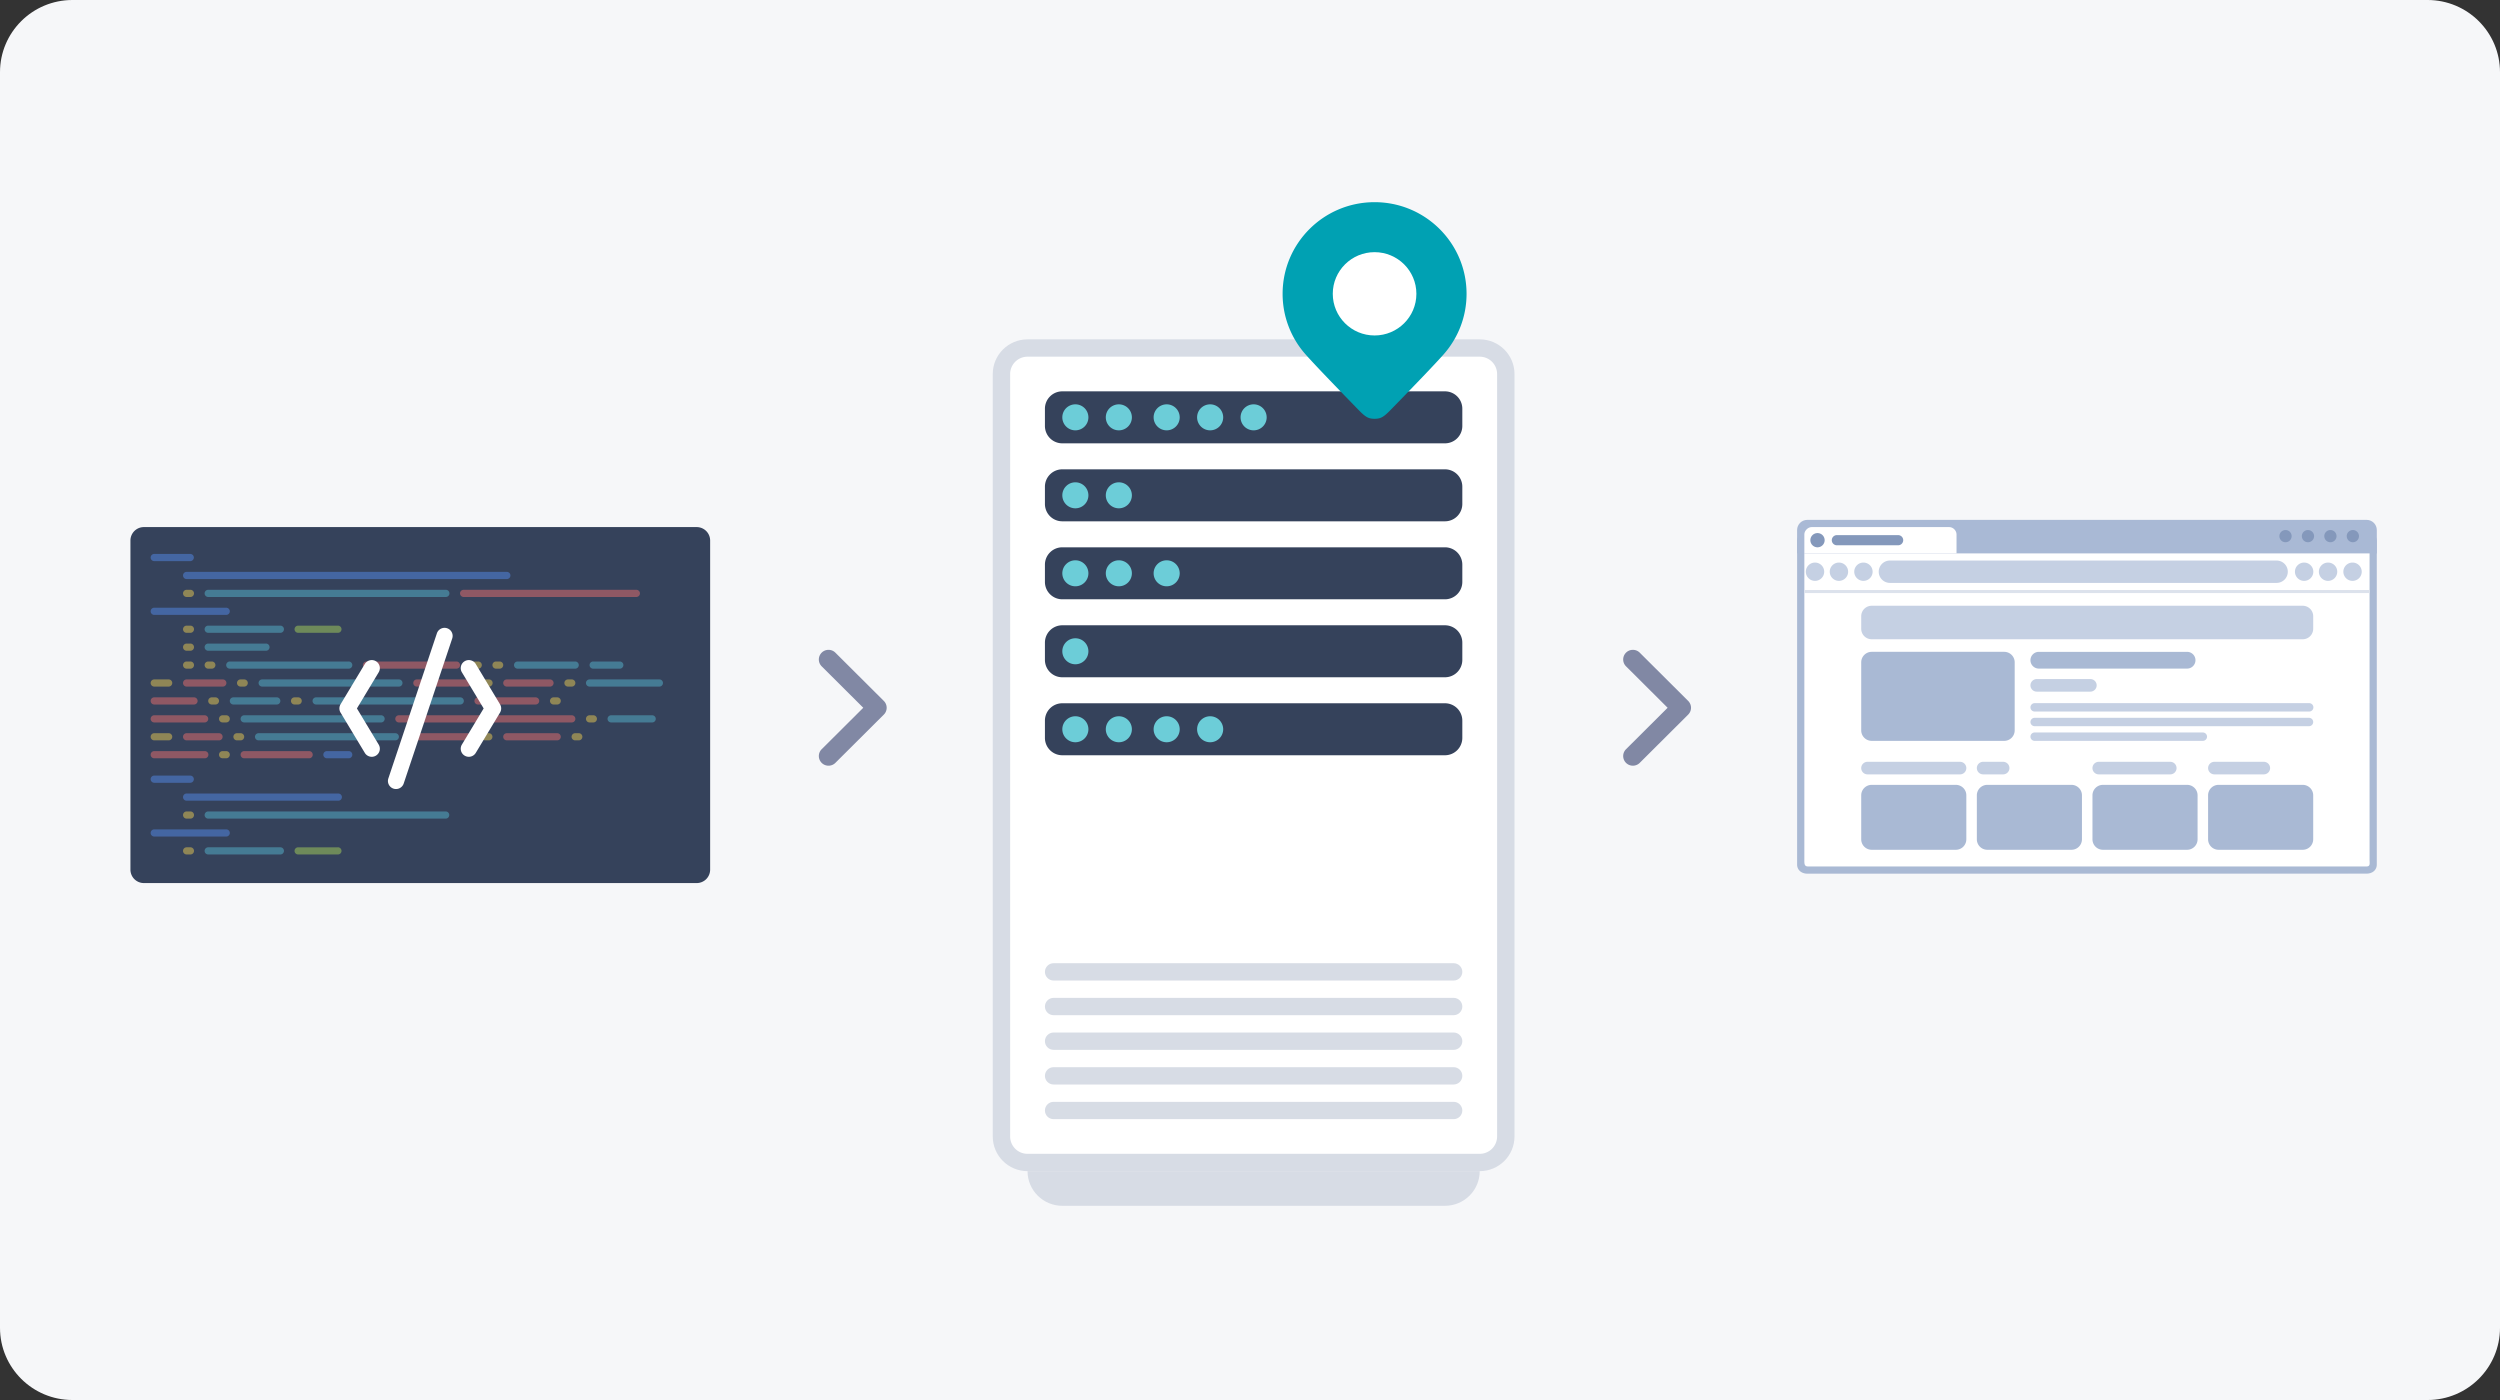 <svg width="500" height="280" fill="none" xmlns="http://www.w3.org/2000/svg"><rect width="100%" height="100%" fill="#333333" stroke="none"/><path d="M485.507 0H14.493C6.489 0 0 6.465 0 14.44v251.12C0 273.535 6.489 280 14.493 280h471.014c8.004 0 14.493-6.465 14.493-14.441V14.441C500 6.465 493.511 0 485.507 0z" fill="#F6F7F9"/><path d="M359.42 108.244c0-1.123.914-2.033 2.041-2.033l111.861.253c1.127 0 2.04.911 2.04 2.034v64.243a2.037 2.037 0 0 1-2.04 2.034l-111.861-.254a2.037 2.037 0 0 1-2.041-2.033v-64.244z" fill="#fff"/><path fill-rule="evenodd" clip-rule="evenodd" d="M473.322 106.821H361.461c-.789 0-.591.699-.591 1.485v63.54c0 .786-.065 1.444.724 1.444h111.728c.789 0 .591-.658.591-1.444v-62.818c0-.786.198-2.207-.591-2.207zm-111.861-.61c-1.127 0-2.041.91-2.041 2.033v64.663c0 1.123.914 1.827 2.041 1.827h111.861c1.127 0 2.04-.704 2.04-1.827v-64.663a2.036 2.036 0 0 0-2.04-2.033H361.461z" fill="#A9B9D4"/><path d="M360.87 118.004h113.043v.61H360.87v-.61z" fill="#DCE2EC"/><path d="M375.746 114.344a2.241 2.241 0 0 1 2.245-2.237h77.325a2.241 2.241 0 0 1 2.245 2.237 2.241 2.241 0 0 1-2.245 2.237h-77.325a2.241 2.241 0 0 1-2.245-2.237zm-14.58 0c0-1.011.822-1.83 1.836-1.83 1.015 0 1.837.819 1.837 1.83 0 1.011-.822 1.83-1.837 1.83a1.833 1.833 0 0 1-1.836-1.83zm4.785 0c0-1.011.822-1.83 1.837-1.83 1.014 0 1.836.819 1.836 1.83 0 1.011-.822 1.83-1.836 1.83a1.833 1.833 0 0 1-1.837-1.83zm4.898 0c0-1.011.822-1.83 1.836-1.83 1.015 0 1.837.819 1.837 1.83 0 1.011-.822 1.83-1.837 1.83a1.833 1.833 0 0 1-1.836-1.83zm88.14 0c0-1.011.823-1.83 1.837-1.83s1.837.819 1.837 1.83c0 1.011-.823 1.83-1.837 1.83a1.834 1.834 0 0 1-1.837-1.83zm4.786 0c0-1.011.822-1.83 1.836-1.83 1.015 0 1.837.819 1.837 1.83 0 1.011-.822 1.83-1.837 1.83a1.833 1.833 0 0 1-1.836-1.83zm4.897 0c0-1.011.823-1.83 1.837-1.83s1.837.819 1.837 1.83c0 1.011-.823 1.83-1.837 1.83a1.834 1.834 0 0 1-1.837-1.83z" fill="#C5D0E3"/><path d="M359.42 106.007c0-1.123.914-2.033 2.041-2.033h111.861c1.127 0 2.04.91 2.04 2.033v4.677H359.42v-4.677z" fill="#A9B9D5"/><path d="M460.367 107.228c0-.674.548-1.22 1.225-1.22.676 0 1.224.546 1.224 1.22 0 .674-.548 1.22-1.224 1.22a1.222 1.222 0 0 1-1.225-1.22zm-4.489 0c0-.674.548-1.22 1.224-1.22.676 0 1.225.546 1.225 1.22 0 .674-.549 1.22-1.225 1.22a1.222 1.222 0 0 1-1.224-1.22zm8.979 0c0-.674.548-1.22 1.224-1.22.677 0 1.225.546 1.225 1.22 0 .674-.548 1.22-1.225 1.22a1.222 1.222 0 0 1-1.224-1.22zm4.489 0c0-.674.549-1.22 1.225-1.22s1.224.546 1.224 1.22c0 .674-.548 1.22-1.224 1.22a1.223 1.223 0 0 1-1.225-1.22z" fill="#8498BB"/><path d="M360.87 106.862c0-.722.724-1.444 1.449-1.444h27.536c.788 0 1.449.722 1.449 1.444v3.821H360.87v-3.821z" fill="#fff"/><path d="M362.073 108.04c0-.786.64-1.423 1.429-1.423s1.428.637 1.428 1.423-.639 1.423-1.428 1.423a1.426 1.426 0 0 1-1.429-1.423zm4.286 0a1.02 1.02 0 0 1 1.02-1.017h12.244a1.02 1.02 0 0 1 1.021 1.017c0 .562-.457 1.017-1.021 1.017h-12.244c-.563 0-1.02-.455-1.02-1.017z" fill="#8498BB"/><path d="M372.244 132.462c0-1.157.941-2.095 2.102-2.095h26.489c1.161 0 2.102.938 2.102 2.095v13.615a2.098 2.098 0 0 1-2.102 2.095h-26.489a2.098 2.098 0 0 1-2.102-2.095v-13.615zm0 26.602c0-1.156.941-2.094 2.102-2.094h16.818c1.161 0 2.102.938 2.102 2.094v8.798a2.098 2.098 0 0 1-2.102 2.095h-16.818a2.098 2.098 0 0 1-2.102-2.095v-8.798zm33.846-27.021c0-.926.753-1.676 1.682-1.676h29.641c.929 0 1.682.75 1.682 1.676a1.68 1.68 0 0 1-1.682 1.676h-29.641a1.68 1.68 0 0 1-1.682-1.676zm-10.721 27.021c0-1.156.941-2.094 2.102-2.094h16.818c1.161 0 2.102.938 2.102 2.094v8.798a2.098 2.098 0 0 1-2.102 2.095h-16.818a2.098 2.098 0 0 1-2.102-2.095v-8.798zm23.124 0c0-1.156.941-2.094 2.102-2.094h16.818a2.1 2.1 0 0 1 2.103 2.094v8.798a2.1 2.1 0 0 1-2.103 2.095h-16.818a2.098 2.098 0 0 1-2.102-2.095v-8.798zm23.125 0c0-1.156.941-2.094 2.102-2.094h16.818c1.161 0 2.102.938 2.102 2.094v8.798a2.098 2.098 0 0 1-2.102 2.095H443.72a2.098 2.098 0 0 1-2.102-2.095v-8.798z" fill="#A9B9D4"/><path d="M372.244 123.245c0-1.157.941-2.095 2.102-2.095h86.192c1.161 0 2.102.938 2.102 2.095v2.514a2.098 2.098 0 0 1-2.102 2.094h-86.192a2.098 2.098 0 0 1-2.102-2.094v-2.514zm33.846 13.825a1.26 1.26 0 0 1 1.261-1.257h10.722a1.26 1.26 0 0 1 1.261 1.257 1.26 1.26 0 0 1-1.261 1.257h-10.722a1.26 1.26 0 0 1-1.261-1.257zm-33.846 16.548a1.26 1.26 0 0 1 1.261-1.257h18.5c.697 0 1.261.563 1.261 1.257s-.564 1.257-1.261 1.257h-18.5a1.26 1.26 0 0 1-1.261-1.257zm23.125 0c0-.694.564-1.257 1.261-1.257h3.994a1.26 1.26 0 0 1 1.262 1.257 1.26 1.26 0 0 1-1.262 1.257h-3.994a1.259 1.259 0 0 1-1.261-1.257zm23.124 0a1.26 1.26 0 0 1 1.262-1.257h14.295a1.26 1.26 0 0 1 1.261 1.257 1.26 1.26 0 0 1-1.261 1.257h-14.295a1.26 1.26 0 0 1-1.262-1.257zm23.125 0a1.26 1.26 0 0 1 1.261-1.257h9.881a1.26 1.26 0 0 1 1.261 1.257 1.26 1.26 0 0 1-1.261 1.257h-9.881a1.26 1.26 0 0 1-1.261-1.257zm-35.528-12.149a.84.84 0 0 1 .841-.838h54.868a.839.839 0 1 1 0 1.676h-54.868a.84.84 0 0 1-.841-.838zm0 2.932a.84.84 0 0 1 .841-.837h54.868c.465 0 .841.375.841.837a.839.839 0 0 1-.841.838h-54.868a.84.84 0 0 1-.841-.838zm0 2.933a.84.84 0 0 1 .841-.838h33.636a.84.84 0 0 1 .841.838.84.84 0 0 1-.841.838h-33.636a.84.84 0 0 1-.841-.838z" fill="#C5D0E3"/><path d="M26.087 108.105a2.692 2.692 0 0 1 2.696-2.687h110.55a2.691 2.691 0 0 1 2.696 2.687v65.823a2.69 2.69 0 0 1-2.696 2.686H28.783a2.69 2.69 0 0 1-2.696-2.686v-65.823z" fill="#35425B"/><g opacity=".5"><path d="M92.01 118.678c0-.396.322-.717.72-.717h34.537c.397 0 .72.321.72.717a.719.719 0 0 1-.72.717H92.73a.718.718 0 0 1-.72-.717zm-19.427 14.339c0-.396.322-.717.72-.717H91.29c.397 0 .72.321.72.717a.718.718 0 0 1-.72.717H73.303a.718.718 0 0 1-.72-.717zm-35.257 2.867a.718.718 0 0 0-.72.717c0 .396.323.717.72.717h7.196a.718.718 0 1 0 0-1.434h-7.196zm46.05 0a.718.718 0 0 0-.72.717c0 .396.323.717.72.717h10.073a.718.718 0 1 0 0-1.434H83.376zm17.269.717c0-.396.322-.717.719-.717h8.634c.398 0 .72.321.72.717a.718.718 0 0 1-.72.717h-8.634a.718.718 0 0 1-.719-.717zm-69.795 2.868a.718.718 0 0 0-.719.717c0 .396.322.717.72.717h7.914a.718.718 0 1 0 0-1.434h-7.914zm64.038.717c0-.396.322-.717.72-.717h11.512c.398 0 .72.321.72.717a.718.718 0 0 1-.72.717H95.608a.718.718 0 0 1-.72-.717zm-64.038 2.868a.718.718 0 0 0-.719.717c0 .396.322.717.72.717h10.073c.397 0 .72-.321.72-.717a.718.718 0 0 0-.72-.717H30.851zm48.209.717c0-.396.322-.717.72-.717h34.537a.718.718 0 1 1 0 1.434H79.778a.718.718 0 0 1-.72-.717zm-42.452 3.584c0-.395.322-.716.72-.716h6.475c.398 0 .72.321.72.716a.718.718 0 0 1-.72.717h-6.476a.718.718 0 0 1-.72-.717zm45.33 0c0-.395.322-.716.72-.716h10.792c.398 0 .72.321.72.716a.718.718 0 0 1-.72.717H82.656a.718.718 0 0 1-.72-.717zm18.708 0c0-.395.322-.716.719-.716h10.073c.398 0 .72.321.72.716a.718.718 0 0 1-.72.717h-10.073a.718.718 0 0 1-.719-.717zm-70.514 3.585c0-.396.322-.717.72-.717h10.073a.718.718 0 1 1 0 1.434H30.851a.718.718 0 0 1-.72-.717zm17.989 0c0-.396.321-.717.719-.717H61.79a.718.718 0 1 1 0 1.434H48.84a.718.718 0 0 1-.72-.717z" fill="#EA6E6E"/><path d="M40.924 118.678c0-.396.322-.717.72-.717h47.488a.718.718 0 1 1 0 1.434H41.644a.718.718 0 0 1-.72-.717zm0 7.169c0-.396.322-.717.72-.717h14.39a.718.718 0 1 1 0 1.434h-14.39a.718.718 0 0 1-.72-.717zm0 3.585c0-.396.322-.717.72-.717h11.512a.718.718 0 1 1 0 1.434H41.644a.718.718 0 0 1-.72-.717zm4.317 3.585c0-.396.322-.717.72-.717h23.744a.718.718 0 1 1 0 1.434H45.961a.718.718 0 0 1-.72-.717zm57.562 0c0-.396.322-.717.72-.717h11.512c.398 0 .72.321.72.717a.718.718 0 0 1-.72.717h-11.512a.718.718 0 0 1-.72-.717zm15.11 0c0-.396.322-.717.72-.717h5.324c.398 0 .72.321.72.717a.718.718 0 0 1-.72.717h-5.324a.718.718 0 0 1-.72-.717zm-66.196 3.584c0-.396.322-.717.72-.717h27.341c.398 0 .72.321.72.717a.718.718 0 0 1-.72.717H52.436a.718.718 0 0 1-.719-.717zm65.477 0c0-.396.322-.717.719-.717h13.959c.397 0 .72.321.72.717a.719.719 0 0 1-.72.717h-13.959a.718.718 0 0 1-.719-.717zm-66.197 10.754c0-.395.323-.716.72-.716h27.342c.397 0 .72.321.72.716a.718.718 0 0 1-.72.717H51.717a.718.718 0 0 1-.72-.717zm-5.037-7.169c0-.396.323-.717.72-.717h8.635a.718.718 0 1 1 0 1.434H46.68a.718.718 0 0 1-.72-.717zm16.55 0c0-.396.322-.717.72-.717h28.78a.718.718 0 1 1 0 1.434H63.23a.718.718 0 0 1-.72-.717zm-14.39 3.585c0-.396.322-.717.719-.717H76.18a.718.718 0 1 1 0 1.434H48.839a.718.718 0 0 1-.72-.717zm73.391 0c0-.396.322-.717.719-.717h8.203c.397 0 .72.321.72.717a.719.719 0 0 1-.72.717h-8.203a.718.718 0 0 1-.719-.717z" fill="#56B4CD"/><path d="M96.327 147.355c0-.395.323-.716.72-.716h.72c.397 0 .719.321.719.716a.718.718 0 0 1-.72.717h-.719a.718.718 0 0 1-.72-.717zm17.989 0c0-.395.322-.716.719-.716h.72c.397 0 .719.321.719.716a.718.718 0 0 1-.719.717h-.72a.718.718 0 0 1-.719-.717zm-84.185 0c0-.395.322-.716.72-.716h2.878c.397 0 .72.321.72.716a.718.718 0 0 1-.72.717H30.85a.718.718 0 0 1-.72-.717zm0-10.754c0-.396.322-.717.72-.717h2.878c.397 0 .72.321.72.717a.718.718 0 0 1-.72.717H30.85a.718.718 0 0 1-.72-.717zm6.476-17.923c0-.396.322-.717.72-.717h.719a.718.718 0 1 1 0 1.434h-.72a.718.718 0 0 1-.72-.717zm0 7.169c0-.396.322-.717.72-.717h.719a.718.718 0 1 1 0 1.434h-.72a.718.718 0 0 1-.72-.717zm0 3.585c0-.396.322-.717.72-.717h.719a.718.718 0 1 1 0 1.434h-.72a.718.718 0 0 1-.72-.717zm0 3.585c0-.396.322-.717.72-.717h.719a.718.718 0 1 1 0 1.434h-.72a.718.718 0 0 1-.72-.717zm4.317 0c0-.396.322-.717.72-.717h.719c.397 0 .72.321.72.717a.718.718 0 0 1-.72.717h-.72a.718.718 0 0 1-.719-.717zm53.245 0c0-.396.322-.717.72-.717h.719a.718.718 0 1 1 0 1.434h-.72a.718.718 0 0 1-.72-.717zm4.317 0c0-.396.322-.717.72-.717h.72c.396 0 .719.321.719.717a.719.719 0 0 1-.72.717h-.72a.718.718 0 0 1-.719-.717zM47.4 136.601c0-.396.322-.717.72-.717h.719c.397 0 .72.321.72.717a.718.718 0 0 1-.72.717h-.72a.718.718 0 0 1-.72-.717zm48.927 0c0-.396.323-.717.72-.717h.72a.718.718 0 1 1 0 1.434h-.72a.718.718 0 0 1-.72-.717zm16.55 0c0-.396.322-.717.719-.717h.72a.718.718 0 1 1 0 1.434h-.72a.718.718 0 0 1-.719-.717zm-71.233 3.585c0-.396.322-.717.719-.717h.72c.397 0 .72.321.72.717a.718.718 0 0 1-.72.717h-.72a.718.718 0 0 1-.72-.717zm16.549 0c0-.396.322-.717.72-.717h.719c.397 0 .72.321.72.717a.718.718 0 0 1-.72.717h-.72a.718.718 0 0 1-.72-.717zm51.805 0c0-.396.323-.717.72-.717h.719c.398 0 .72.321.72.717a.718.718 0 0 1-.72.717h-.719a.719.719 0 0 1-.72-.717zm-66.196 3.585c0-.396.322-.717.72-.717h.72c.397 0 .719.321.719.717a.718.718 0 0 1-.72.717h-.72a.718.718 0 0 1-.719-.717zm73.392 0c0-.396.322-.717.719-.717h.72a.718.718 0 1 1 0 1.434h-.72a.718.718 0 0 1-.719-.717zm-70.514 3.584c0-.395.322-.716.72-.716h.72c.397 0 .719.321.719.716a.718.718 0 0 1-.72.717h-.72a.718.718 0 0 1-.719-.717zm-2.878 3.585c0-.396.322-.717.72-.717h.72c.397 0 .719.321.719.717a.718.718 0 0 1-.72.717h-.72a.718.718 0 0 1-.719-.717z" fill="#E9C952"/><path d="M58.912 125.847c0-.396.322-.717.72-.717h7.914a.718.718 0 1 1 0 1.434h-7.915a.718.718 0 0 1-.72-.717z" fill="#A7D25A"/><path d="M30.131 111.508c0-.396.322-.717.72-.717h7.195c.397 0 .72.321.72.717a.718.718 0 0 1-.72.717H30.85a.718.718 0 0 1-.72-.717zm6.476 3.585c0-.396.322-.717.72-.717h64.037c.397 0 .72.321.72.717a.719.719 0 0 1-.72.717H37.326a.718.718 0 0 1-.72-.717zm28.061 35.847c0-.396.322-.717.72-.717h4.317a.718.718 0 1 1 0 1.434h-4.317a.718.718 0 0 1-.72-.717zM30.85 121.546a.718.718 0 0 0-.719.716c0 .396.322.717.72.717h14.39c.398 0 .72-.321.72-.717a.718.718 0 0 0-.72-.716h-14.39z" fill="#548AEA"/></g><g opacity=".5"><path d="M40.924 163.008c0-.396.322-.717.72-.717h47.488c.398 0 .72.321.72.717a.718.718 0 0 1-.72.717H41.644a.718.718 0 0 1-.72-.717zm0 7.169c0-.396.322-.717.72-.717h14.39a.718.718 0 1 1 0 1.434h-14.39a.718.718 0 0 1-.72-.717z" fill="#56B4CD"/><path d="M36.607 163.008c0-.396.322-.717.72-.717h.719a.718.718 0 1 1 0 1.434h-.72a.718.718 0 0 1-.72-.717zm0 7.169c0-.396.322-.717.72-.717h.719a.718.718 0 1 1 0 1.434h-.72a.718.718 0 0 1-.72-.717z" fill="#E9C952"/><path d="M58.912 170.177c0-.396.322-.717.72-.717h7.914a.718.718 0 1 1 0 1.434h-7.915a.718.718 0 0 1-.72-.717z" fill="#A7D25A"/><path d="M30.131 155.838c0-.396.322-.717.72-.717h7.195c.397 0 .72.321.72.717a.718.718 0 0 1-.72.717H30.85a.718.718 0 0 1-.72-.717zm6.476 3.585c0-.396.322-.717.72-.717H67.66c.397 0 .72.321.72.717a.718.718 0 0 1-.72.717H37.326a.718.718 0 0 1-.72-.717zm-5.757 6.452a.718.718 0 0 0-.719.717c0 .396.322.717.72.717h14.39c.398 0 .72-.321.72-.717a.718.718 0 0 0-.72-.717h-14.39z" fill="#548AEA"/></g><path fill-rule="evenodd" clip-rule="evenodd" d="M92.932 132.246a1.62 1.62 0 0 1 2.22.553l4.853 8.06c.308.51.308 1.148 0 1.658l-4.853 8.06a1.62 1.62 0 0 1-2.22.553 1.608 1.608 0 0 1-.555-2.211l4.354-7.231-4.354-7.23a1.609 1.609 0 0 1 .555-2.212zM75.183 151.13a1.62 1.62 0 0 1-2.22-.553l-4.853-8.06a1.606 1.606 0 0 1 0-1.658l4.854-8.06a1.62 1.62 0 0 1 2.22-.553 1.61 1.61 0 0 1 .554 2.212l-4.354 7.23 4.354 7.231c.46.763.212 1.753-.555 2.211zm14.24-25.479a1.61 1.61 0 0 1 1.023 2.039l-9.707 29.016a1.619 1.619 0 0 1-2.046 1.019 1.61 1.61 0 0 1-1.023-2.039l9.706-29.016a1.619 1.619 0 0 1 2.047-1.019z" fill="#fff"/><path d="M205.507 234.23h90.435c0 3.828-3.114 6.931-6.956 6.931h-76.522c-3.842 0-6.957-3.103-6.957-6.931z" fill="#D7DCE5"/><path d="M198.551 74.803c0-3.828 3.114-6.931 6.956-6.931h90.435c3.842 0 6.957 3.103 6.957 6.931V227.3c0 3.828-3.115 6.931-6.957 6.931h-90.435c-3.842 0-6.956-3.103-6.956-6.931V74.804z" fill="#D7DCE5"/><path d="M202.029 74.804a3.472 3.472 0 0 1 3.478-3.466h90.435a3.472 3.472 0 0 1 3.478 3.466v152.495a3.471 3.471 0 0 1-3.478 3.465h-90.435a3.471 3.471 0 0 1-3.478-3.465V74.804z" fill="#fff"/><path d="M208.985 222.1c0-.957.779-1.733 1.739-1.733h80.001c.96 0 1.739.776 1.739 1.733 0 .957-.779 1.733-1.739 1.733h-80.001c-.96 0-1.739-.776-1.739-1.733zm0-27.726c0-.957.779-1.733 1.739-1.733h80.001c.96 0 1.739.776 1.739 1.733 0 .957-.779 1.733-1.739 1.733h-80.001c-.96 0-1.739-.776-1.739-1.733zm0 6.931c0-.957.779-1.733 1.739-1.733h80.001c.96 0 1.739.776 1.739 1.733 0 .957-.779 1.733-1.739 1.733h-80.001c-.96 0-1.739-.776-1.739-1.733zm0 6.932c0-.957.779-1.733 1.739-1.733h80.001c.96 0 1.739.776 1.739 1.733 0 .957-.779 1.733-1.739 1.733h-80.001c-.96 0-1.739-.776-1.739-1.733zm0 6.931c0-.957.779-1.732 1.739-1.732h80.001c.96 0 1.739.775 1.739 1.732 0 .958-.779 1.733-1.739 1.733h-80.001c-.96 0-1.739-.775-1.739-1.733z" fill="#D7DCE5"/><path d="M208.985 144.119a3.472 3.472 0 0 1 3.479-3.465h76.521a3.472 3.472 0 0 1 3.479 3.465v3.466a3.473 3.473 0 0 1-3.479 3.466h-76.521a3.473 3.473 0 0 1-3.479-3.466v-3.466zm0-15.596a3.473 3.473 0 0 1 3.479-3.466h76.521a3.473 3.473 0 0 1 3.479 3.466v3.466a3.473 3.473 0 0 1-3.479 3.466h-76.521a3.473 3.473 0 0 1-3.479-3.466v-3.466zm0-15.596a3.473 3.473 0 0 1 3.479-3.466h76.521a3.473 3.473 0 0 1 3.479 3.466v3.466a3.473 3.473 0 0 1-3.479 3.466h-76.521a3.473 3.473 0 0 1-3.479-3.466v-3.466zm0-15.597a3.473 3.473 0 0 1 3.479-3.465h76.521a3.473 3.473 0 0 1 3.479 3.466v3.465a3.472 3.472 0 0 1-3.479 3.466h-76.521a3.472 3.472 0 0 1-3.479-3.466v-3.465zm0-15.595a3.473 3.473 0 0 1 3.479-3.466h76.521a3.473 3.473 0 0 1 3.479 3.466v3.466a3.473 3.473 0 0 1-3.479 3.466h-76.521a3.473 3.473 0 0 1-3.479-3.466v-3.466z" fill="#35425B"/><path d="M235.942 145.852a2.604 2.604 0 0 1-2.609 2.599 2.603 2.603 0 0 1-2.608-2.599 2.603 2.603 0 0 1 2.608-2.599 2.604 2.604 0 0 1 2.609 2.599zm-9.565 0a2.604 2.604 0 0 1-2.609 2.599 2.603 2.603 0 0 1-2.608-2.599 2.603 2.603 0 0 1 2.608-2.599 2.604 2.604 0 0 1 2.609 2.599zm18.261 0a2.604 2.604 0 0 1-2.609 2.599 2.604 2.604 0 0 1-2.609-2.599 2.604 2.604 0 0 1 2.609-2.599 2.604 2.604 0 0 1 2.609 2.599zm-26.957 0a2.603 2.603 0 0 1-2.608 2.599 2.604 2.604 0 0 1-2.609-2.599 2.604 2.604 0 0 1 2.609-2.599 2.603 2.603 0 0 1 2.608 2.599zm0-15.596a2.604 2.604 0 0 1-2.608 2.599 2.604 2.604 0 0 1-2.609-2.599c0-1.436 1.168-2.6 2.609-2.6a2.604 2.604 0 0 1 2.608 2.6zm18.261-15.596a2.604 2.604 0 0 1-2.609 2.599 2.604 2.604 0 0 1-2.608-2.599c0-1.436 1.168-2.6 2.608-2.6a2.604 2.604 0 0 1 2.609 2.6zm-9.565 0a2.604 2.604 0 0 1-2.609 2.599 2.603 2.603 0 0 1-2.608-2.599c0-1.436 1.167-2.6 2.608-2.6a2.604 2.604 0 0 1 2.609 2.6zm-8.696 0a2.604 2.604 0 0 1-2.608 2.599 2.604 2.604 0 0 1-2.609-2.599c0-1.436 1.168-2.6 2.609-2.6a2.604 2.604 0 0 1 2.608 2.6zm8.696-15.596a2.604 2.604 0 0 1-2.609 2.599 2.603 2.603 0 0 1-2.608-2.6 2.603 2.603 0 0 1 2.608-2.599 2.604 2.604 0 0 1 2.609 2.6zm-8.696 0a2.604 2.604 0 0 1-2.608 2.599 2.604 2.604 0 0 1-2.609-2.6 2.604 2.604 0 0 1 2.609-2.599 2.604 2.604 0 0 1 2.608 2.6zm18.261-15.596c0 1.436-1.168 2.6-2.609 2.6a2.604 2.604 0 0 1-2.608-2.6c0-1.436 1.168-2.6 2.608-2.6a2.604 2.604 0 0 1 2.609 2.6zm-9.565 0c0 1.436-1.168 2.6-2.609 2.6a2.603 2.603 0 0 1-2.608-2.6c0-1.436 1.167-2.6 2.608-2.6a2.604 2.604 0 0 1 2.609 2.6zm18.261 0c0 1.436-1.168 2.6-2.609 2.6a2.604 2.604 0 0 1-2.609-2.6c0-1.436 1.168-2.6 2.609-2.6a2.604 2.604 0 0 1 2.609 2.6zm8.695 0c0 1.436-1.167 2.6-2.608 2.6a2.604 2.604 0 0 1-2.609-2.6c0-1.436 1.168-2.6 2.609-2.6a2.603 2.603 0 0 1 2.608 2.6zm-35.652 0c0 1.436-1.168 2.6-2.608 2.6a2.604 2.604 0 0 1-2.609-2.6c0-1.436 1.168-2.6 2.609-2.6a2.604 2.604 0 0 1 2.608 2.6z" fill="#6CCDD8"/><path d="M293.311 58.763c0 4.648-1.737 8.893-4.599 12.124-1.857 2.096-5.856 6.24-9.072 9.537-2.622 2.688-3.051 3.333-4.724 3.333-1.672 0-2.101-.645-4.723-3.333-3.216-3.298-7.215-7.44-9.073-9.537a18.221 18.221 0 0 1-4.598-12.124c0-10.123 8.235-18.329 18.394-18.329 10.159 0 18.395 8.206 18.395 18.329z" fill="#00A1B3"/><ellipse cx="274.916" cy="58.763" rx="8.361" ry="8.331" fill="#fff"/><path d="M225.595 155.112a2.384 2.384 0 0 1 2.386-2.382h3.978a2.384 2.384 0 0 1 2.387 2.382 2.383 2.383 0 0 1-2.387 2.379h-3.978a2.383 2.383 0 0 1-2.386-2.379z" fill="#fff"/><path fill-rule="evenodd" clip-rule="evenodd" d="M325.206 130.533a1.943 1.943 0 0 1 2.741 0l9.69 9.655a1.928 1.928 0 0 1 0 2.731l-9.69 9.655a1.942 1.942 0 0 1-2.741 0 1.924 1.924 0 0 1 0-2.731l8.319-8.289-8.319-8.29a1.924 1.924 0 0 1 0-2.731zm-160.87 0a1.942 1.942 0 0 1 2.74 0l9.69 9.655a1.926 1.926 0 0 1 0 2.731l-9.69 9.655a1.94 1.94 0 0 1-2.74 0 1.926 1.926 0 0 1 0-2.731l8.319-8.289-8.319-8.29a1.926 1.926 0 0 1 0-2.731z" fill="#8188A4"/></svg>